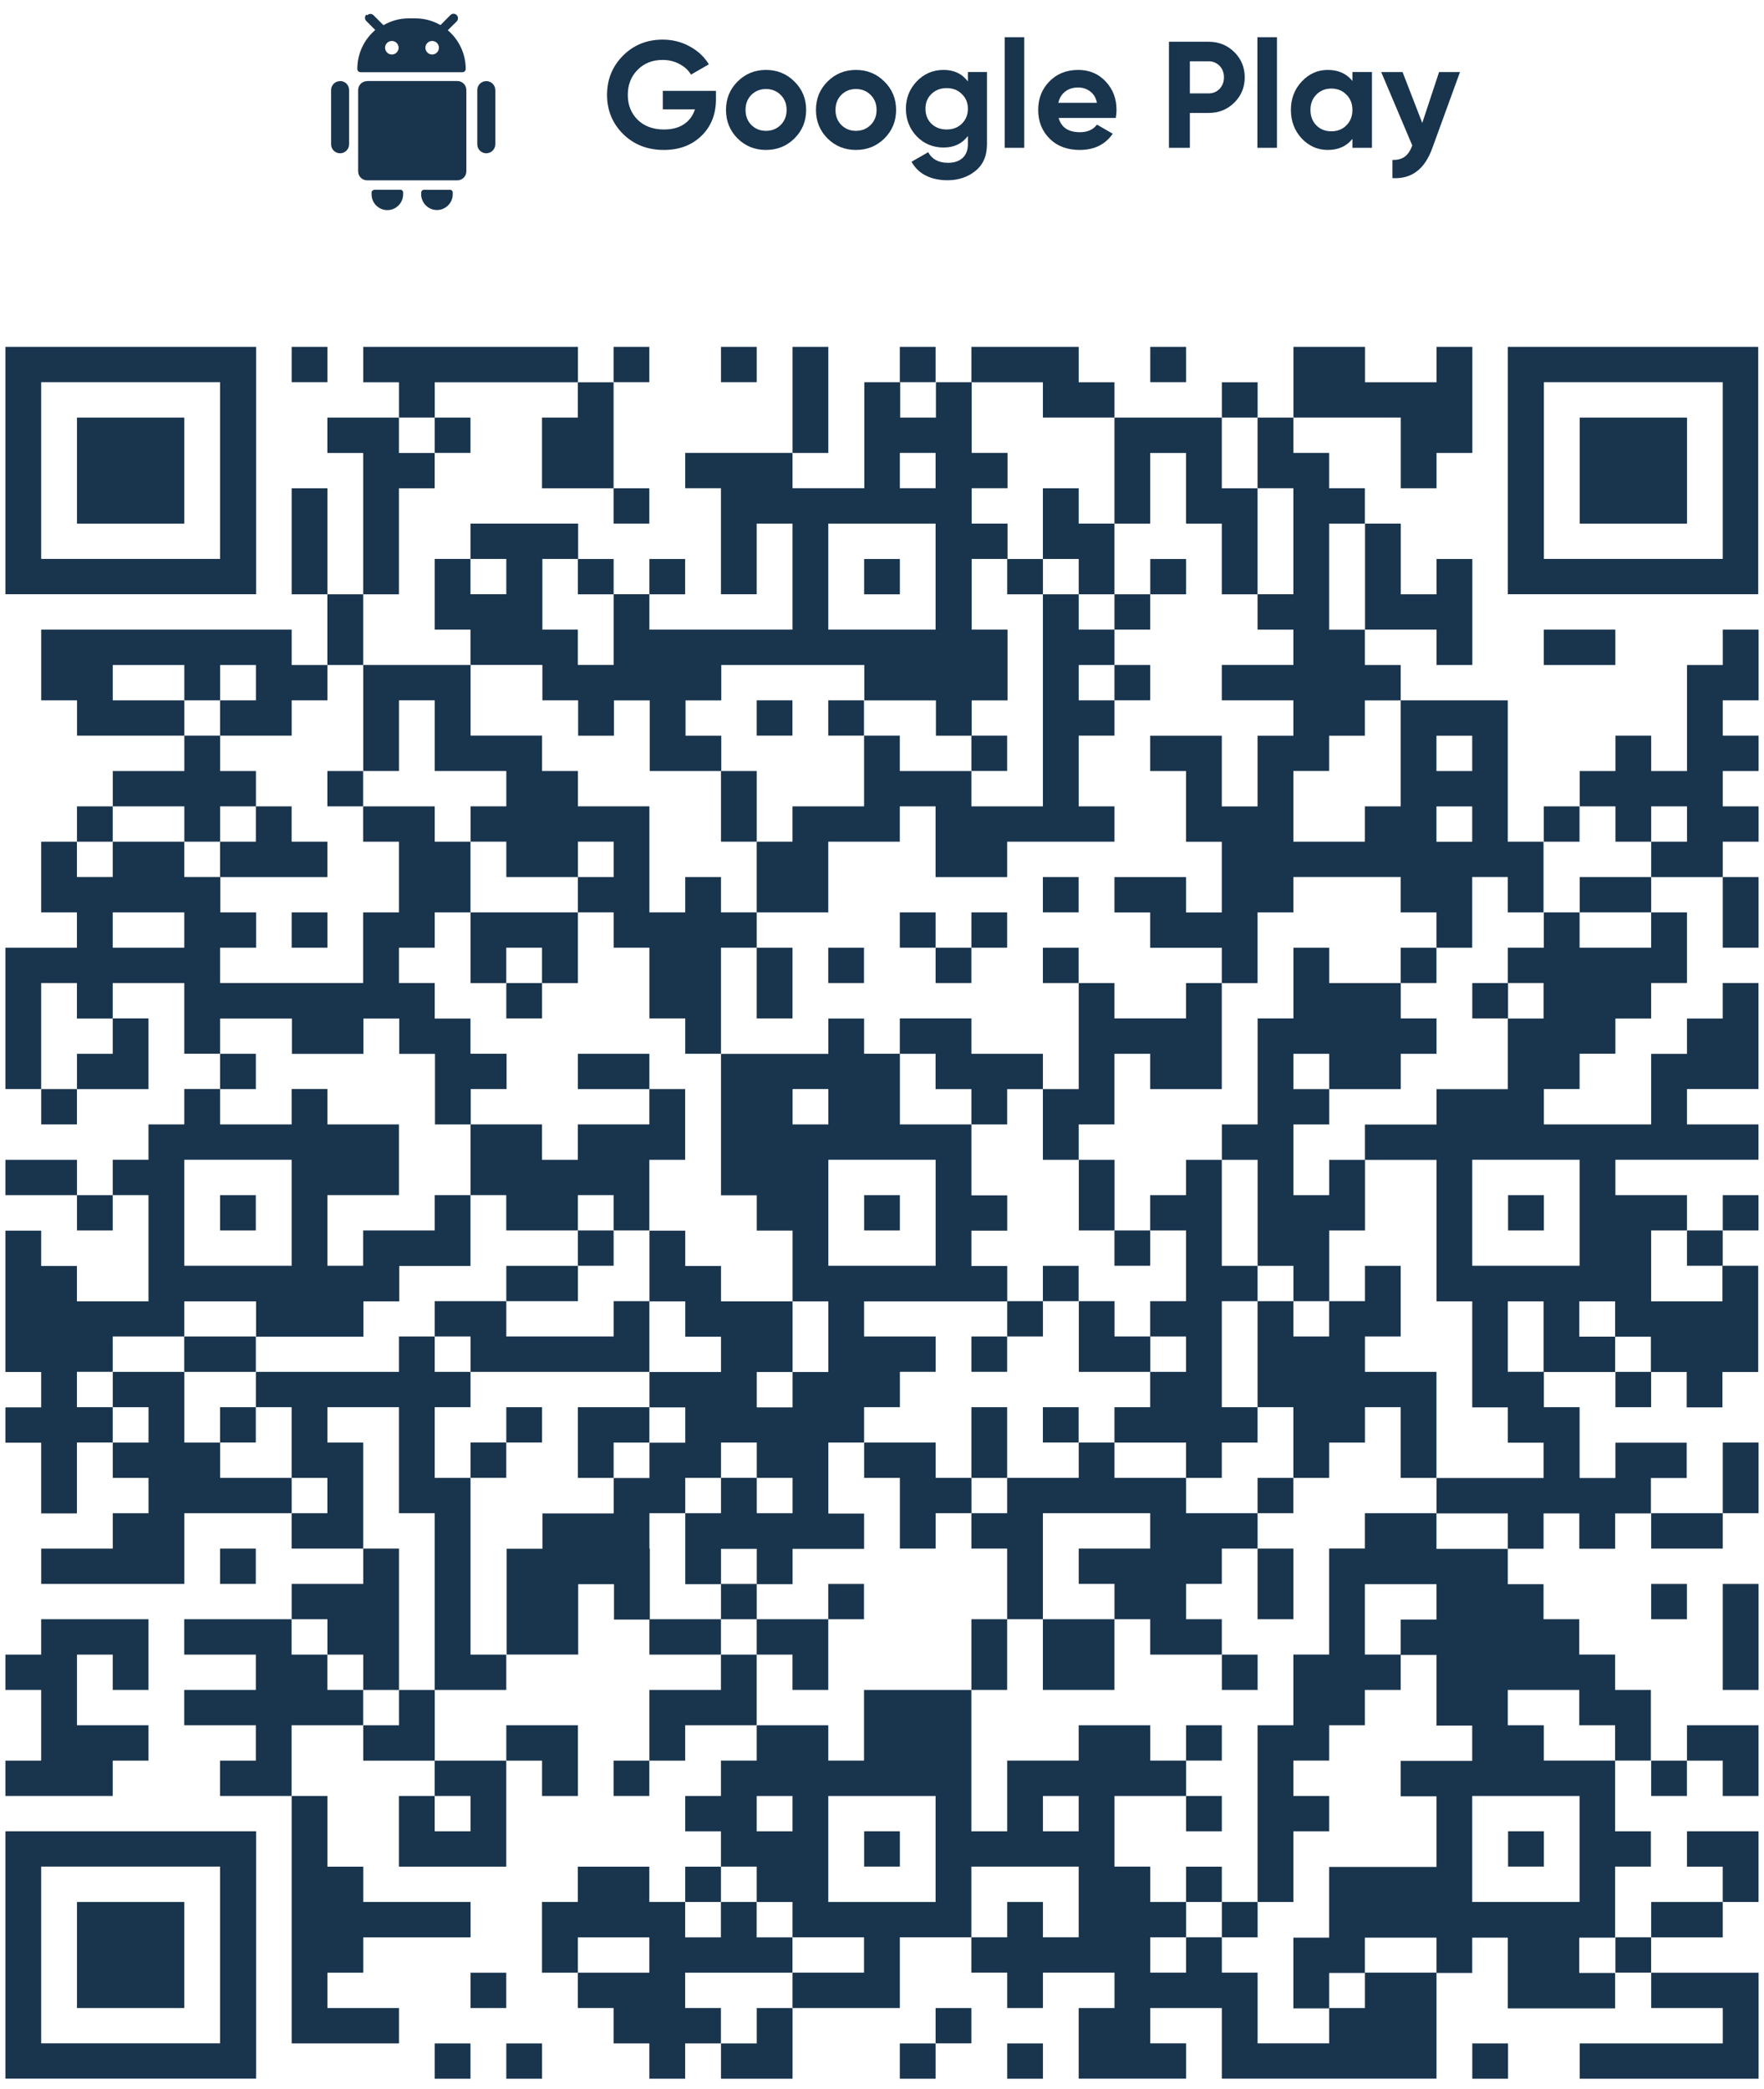 <svg width="163" height="193" viewBox="0 0 163 193" fill="none" xmlns="http://www.w3.org/2000/svg">
<path fill-rule="evenodd" clip-rule="evenodd" d="M33.934 1.411C34.093 1.245 34.359 1.245 34.518 1.411L35.434 2.328C36.118 1.928 36.926 1.695 37.776 1.695H38.359C39.209 1.695 40.018 1.92 40.701 2.32L41.618 1.395C41.776 1.228 42.043 1.228 42.201 1.395C42.359 1.553 42.359 1.82 42.201 1.978L41.376 2.795C42.393 3.653 43.034 4.945 43.034 6.378C43.034 6.536 42.901 6.67 42.734 6.67H33.318C33.151 6.67 33.018 6.536 33.018 6.37C33.018 4.928 33.659 3.636 34.676 2.77L33.851 1.945C33.684 1.778 33.684 1.511 33.851 1.353L33.934 1.411ZM36.834 4.411C36.834 4.753 36.551 5.036 36.209 5.036C35.859 5.036 35.584 4.753 35.584 4.411C35.584 4.061 35.859 3.786 36.209 3.786C36.551 3.786 36.834 4.061 36.834 4.411ZM39.934 5.036C40.276 5.036 40.559 4.753 40.559 4.411C40.559 4.061 40.276 3.786 39.934 3.786C39.584 3.786 39.309 4.061 39.309 4.411C39.309 4.753 39.584 5.036 39.934 5.036Z" fill="#19344D"/>
<path d="M31.426 7.495C30.959 7.495 30.593 7.861 30.593 8.328V13.328C30.593 13.786 30.959 14.161 31.426 14.161C31.884 14.161 32.259 13.786 32.259 13.328V8.32C32.259 7.853 31.884 7.486 31.426 7.486V7.495Z" fill="#19344D"/>
<path d="M33.926 7.495C33.459 7.495 33.093 7.861 33.093 8.328V15.828C33.093 16.286 33.459 16.661 33.926 16.661H42.259C42.718 16.661 43.093 16.286 43.093 15.828V8.32C43.093 7.853 42.718 7.486 42.259 7.486H33.926V7.495Z" fill="#19344D"/>
<path d="M44.102 8.328C44.102 7.861 44.468 7.495 44.935 7.495C45.393 7.495 45.768 7.861 45.768 8.328V13.328C45.768 13.786 45.393 14.161 44.935 14.161C44.468 14.161 44.102 13.786 44.102 13.328V8.32V8.328Z" fill="#19344D"/>
<path d="M34.584 17.544C34.442 17.544 34.334 17.653 34.334 17.786V17.953C34.334 18.753 34.984 19.411 35.792 19.411C36.592 19.411 37.251 18.753 37.251 17.953V17.778C37.251 17.636 37.134 17.528 37.001 17.528H34.567L34.584 17.544Z" fill="#19344D"/>
<path d="M38.926 17.786C38.926 17.645 39.035 17.536 39.168 17.536H41.593C41.726 17.536 41.835 17.645 41.835 17.778V17.945C41.835 18.744 41.176 19.403 40.376 19.403C39.568 19.403 38.918 18.744 38.918 17.945V17.77L38.926 17.786Z" fill="#19344D"/>
<path d="M132.976 6.657H134.908L132.36 13.657C131.996 14.665 131.511 15.393 130.904 15.841C130.307 16.298 129.56 16.503 128.664 16.457V14.777C129.149 14.786 129.532 14.683 129.812 14.469C130.101 14.254 130.33 13.909 130.498 13.433L127.628 6.657H129.602L131.422 11.361L132.976 6.657Z" fill="#19344D"/>
<path d="M124.968 6.656H126.774V13.656H124.968V12.83C124.427 13.512 123.666 13.852 122.686 13.852C121.753 13.852 120.95 13.498 120.278 12.788C119.616 12.07 119.284 11.192 119.284 10.156C119.284 9.12 119.616 8.248 120.278 7.538C120.95 6.82 121.753 6.46 122.686 6.46C123.666 6.46 124.427 6.801 124.968 7.482V6.656ZM121.636 11.584C122 11.948 122.462 12.13 123.022 12.13C123.582 12.13 124.044 11.948 124.408 11.584C124.782 11.211 124.968 10.735 124.968 10.156C124.968 9.578 124.782 9.106 124.408 8.742C124.044 8.369 123.582 8.182 123.022 8.182C122.462 8.182 122 8.369 121.636 8.742C121.272 9.106 121.09 9.578 121.09 10.156C121.09 10.735 121.272 11.211 121.636 11.584Z" fill="#19344D"/>
<path d="M116.189 13.656V3.437H117.995V13.656H116.189Z" fill="#19344D"/>
<path d="M111.67 3.856C112.612 3.856 113.406 4.174 114.05 4.808C114.694 5.443 115.016 6.222 115.016 7.146C115.016 8.07 114.694 8.85 114.05 9.484C113.406 10.119 112.612 10.436 111.67 10.436H109.948V13.656H108.016V3.856H111.67ZM111.67 8.63C112.08 8.63 112.421 8.49 112.692 8.21C112.962 7.921 113.098 7.566 113.098 7.146C113.098 6.717 112.962 6.362 112.692 6.082C112.421 5.802 112.08 5.662 111.67 5.662H109.948V8.63H111.67Z" fill="#19344D"/>
<path d="M97.823 10.898C98.065 11.776 98.723 12.214 99.797 12.214C100.487 12.214 101.01 11.981 101.365 11.514L102.821 12.354C102.13 13.353 101.113 13.852 99.769 13.852C98.611 13.852 97.683 13.502 96.983 12.802C96.283 12.102 95.933 11.22 95.933 10.156C95.933 9.102 96.278 8.224 96.969 7.524C97.659 6.815 98.546 6.46 99.629 6.46C100.655 6.46 101.5 6.815 102.163 7.524C102.835 8.234 103.171 9.111 103.171 10.156C103.171 10.39 103.147 10.637 103.101 10.898H97.823ZM97.795 9.498H101.365C101.262 9.022 101.047 8.668 100.721 8.434C100.403 8.201 100.039 8.084 99.629 8.084C99.143 8.084 98.742 8.21 98.425 8.462C98.107 8.705 97.897 9.05 97.795 9.498Z" fill="#19344D"/>
<path d="M92.838 13.656V3.437H94.644V13.656H92.838Z" fill="#19344D"/>
<path d="M89.436 6.656H91.2V13.32C91.2 14.403 90.841 15.229 90.122 15.798C89.413 16.368 88.554 16.652 87.546 16.652C86.79 16.652 86.123 16.508 85.544 16.218C84.975 15.929 84.536 15.504 84.228 14.944L85.768 14.062C86.123 14.716 86.734 15.042 87.602 15.042C88.171 15.042 88.619 14.893 88.946 14.594C89.273 14.296 89.436 13.871 89.436 13.32V12.564C88.904 13.274 88.157 13.628 87.196 13.628C86.207 13.628 85.376 13.283 84.704 12.592C84.041 11.892 83.71 11.043 83.71 10.044C83.71 9.055 84.046 8.21 84.718 7.51C85.39 6.81 86.216 6.46 87.196 6.46C88.157 6.46 88.904 6.815 89.436 7.524V6.656ZM86.062 11.43C86.435 11.785 86.907 11.962 87.476 11.962C88.045 11.962 88.512 11.785 88.876 11.43C89.249 11.066 89.436 10.604 89.436 10.044C89.436 9.494 89.249 9.041 88.876 8.686C88.512 8.322 88.045 8.14 87.476 8.14C86.907 8.14 86.435 8.322 86.062 8.686C85.698 9.041 85.516 9.494 85.516 10.044C85.516 10.604 85.698 11.066 86.062 11.43Z" fill="#19344D"/>
<path d="M81.725 12.788C81.007 13.498 80.129 13.852 79.094 13.852C78.058 13.852 77.18 13.498 76.462 12.788C75.752 12.07 75.397 11.192 75.397 10.156C75.397 9.12 75.752 8.248 76.462 7.538C77.18 6.82 78.058 6.46 79.094 6.46C80.129 6.46 81.007 6.82 81.725 7.538C82.444 8.248 82.803 9.12 82.803 10.156C82.803 11.192 82.444 12.07 81.725 12.788ZM77.736 11.542C78.1 11.906 78.552 12.088 79.094 12.088C79.635 12.088 80.088 11.906 80.451 11.542C80.816 11.178 80.998 10.716 80.998 10.156C80.998 9.596 80.816 9.134 80.451 8.77C80.088 8.406 79.635 8.224 79.094 8.224C78.552 8.224 78.1 8.406 77.736 8.77C77.381 9.134 77.204 9.596 77.204 10.156C77.204 10.716 77.381 11.178 77.736 11.542Z" fill="#19344D"/>
<path d="M73.413 12.788C72.694 13.498 71.817 13.852 70.781 13.852C69.745 13.852 68.868 13.498 68.149 12.788C67.44 12.07 67.085 11.192 67.085 10.156C67.085 9.12 67.44 8.248 68.149 7.538C68.868 6.82 69.745 6.46 70.781 6.46C71.817 6.46 72.694 6.82 73.413 7.538C74.132 8.248 74.491 9.12 74.491 10.156C74.491 11.192 74.132 12.07 73.413 12.788ZM69.423 11.542C69.787 11.906 70.24 12.088 70.781 12.088C71.322 12.088 71.775 11.906 72.139 11.542C72.503 11.178 72.685 10.716 72.685 10.156C72.685 9.596 72.503 9.134 72.139 8.77C71.775 8.406 71.322 8.224 70.781 8.224C70.24 8.224 69.787 8.406 69.423 8.77C69.068 9.134 68.891 9.596 68.891 10.156C68.891 10.716 69.068 11.178 69.423 11.542Z" fill="#19344D"/>
<path d="M66.159 8.393V9.149C66.159 10.549 65.711 11.683 64.815 12.551C63.919 13.419 62.761 13.853 61.343 13.853C59.831 13.853 58.575 13.363 57.577 12.383C56.587 11.393 56.093 10.189 56.093 8.771C56.093 7.343 56.583 6.134 57.563 5.145C58.552 4.155 59.775 3.661 61.231 3.661C62.145 3.661 62.981 3.871 63.737 4.291C64.493 4.701 65.081 5.252 65.501 5.943L63.849 6.895C63.615 6.493 63.261 6.167 62.785 5.915C62.318 5.663 61.795 5.537 61.217 5.537C60.283 5.537 59.513 5.845 58.907 6.461C58.309 7.067 58.011 7.837 58.011 8.771C58.011 9.695 58.314 10.46 58.921 11.067C59.537 11.664 60.349 11.963 61.357 11.963C62.103 11.963 62.719 11.799 63.205 11.473C63.699 11.137 64.035 10.679 64.213 10.101H61.245V8.393H66.159Z" fill="#19344D"/>
<path d="M20.33 123.471H17.026V126.74H20.33H23.64V123.471H20.33Z" fill="#19344D"/>
<path d="M46.781 133.265H43.477V136.527H46.781V133.265Z" fill="#19344D"/>
<path d="M50.088 130.003H46.784V133.266H50.088V130.003Z" fill="#19344D"/>
<path d="M43.477 90.822H46.781V87.552H50.085V90.822H53.395V87.552V84.29H50.085H46.781H43.477V87.552V90.822Z" fill="#19344D"/>
<path d="M50.088 90.822H46.784V94.085H50.088V90.822Z" fill="#19344D"/>
<path d="M23.637 130.003H20.333V133.266H23.637V130.003Z" fill="#19344D"/>
<path d="M33.554 71.231H30.25V74.495H33.554V71.231Z" fill="#19344D"/>
<path d="M26.947 81.028H30.25V77.759H26.947V74.496H23.643V77.759H20.333V81.028H23.643H26.947Z" fill="#19344D"/>
<path d="M53.398 130.003V133.272V136.535H56.701V133.272H60.005V130.003H56.701H53.398Z" fill="#19344D"/>
<path d="M7.114 165.919H10.417V162.656H13.721V159.388H10.417H7.114V156.124V152.861H10.417V156.124H13.721V152.861V149.592H10.417H7.114H3.804V152.861H0.5V156.124H3.804V159.388V162.656H0.5V165.919H3.804H7.114Z" fill="#19344D"/>
<path d="M159.188 149.594V152.863V156.126H162.498V152.863V149.594V146.332H159.188V149.594Z" fill="#19344D"/>
<path d="M159.188 87.552H162.498V84.289V81.026H159.188V84.289V87.552Z" fill="#19344D"/>
<path d="M162.492 110.413H159.188V113.675H162.492V110.413Z" fill="#19344D"/>
<path d="M96.371 188.781H93.067V192.044H96.371V188.781Z" fill="#19344D"/>
<path d="M152.571 126.741H149.268V130.004H152.571V126.741Z" fill="#19344D"/>
<path d="M89.758 185.513H86.454V188.775H89.758V185.513Z" fill="#19344D"/>
<path d="M159.188 178.986V175.716H155.884H152.574V178.986H155.884H159.188Z" fill="#19344D"/>
<path d="M162.498 136.533V133.271H159.188V136.533V139.797H162.498V136.533Z" fill="#19344D"/>
<path d="M155.878 162.656H152.574V165.919H155.878V162.656Z" fill="#19344D"/>
<path d="M162.496 172.452V169.182H159.186H155.882V172.452H159.186V175.714H162.496V172.452Z" fill="#19344D"/>
<path d="M155.884 143.067H159.188V139.797H155.884H152.574V143.067H155.884Z" fill="#19344D"/>
<path d="M159.186 165.92H162.496V162.657V159.388H159.186H155.882V162.657H159.186V165.92Z" fill="#19344D"/>
<path d="M139.349 188.781H136.045V192.044H139.349V188.781Z" fill="#19344D"/>
<path d="M30.255 32.044H26.951V35.307H30.255V32.044Z" fill="#19344D"/>
<path d="M56.701 97.354H53.398V100.617H56.701H60.005V97.354H56.701Z" fill="#19344D"/>
<path d="M7.108 54.898H23.663V32.044H0.5V54.898H7.108ZM3.804 48.372V35.307H20.335V51.635H3.804V48.372Z" fill="#19344D"/>
<path d="M13.721 48.374H17.031V45.111V41.848V38.579H13.721H10.417H7.113V41.848V45.111V48.374H10.417H13.721Z" fill="#19344D"/>
<path d="M69.925 32.044H66.621V35.307H69.925V32.044Z" fill="#19344D"/>
<path d="M109.595 32.044H106.291V35.307H109.595V32.044Z" fill="#19344D"/>
<path d="M46.78 182.249H43.477V185.512H46.78V182.249Z" fill="#19344D"/>
<path d="M86.451 188.781H83.147V192.044H86.451V188.781Z" fill="#19344D"/>
<path d="M50.088 188.781H46.784V192.044H50.088V188.781Z" fill="#19344D"/>
<path d="M10.417 175.716H7.113V178.986V182.249V185.512H10.417H13.721H17.031V182.249V178.986V175.716H13.721H10.417Z" fill="#19344D"/>
<path d="M17.031 169.182H0.5V192.035H23.663V169.182H17.031ZM20.335 175.714V188.772H3.804V172.445H20.335V175.714Z" fill="#19344D"/>
<path d="M43.474 188.781H40.17V192.044H43.474V188.781Z" fill="#19344D"/>
<path d="M33.56 58.168V54.905H30.25V58.168V61.437H33.56V58.168Z" fill="#19344D"/>
<path d="M63.307 51.643H60.003V54.906H63.307V51.643Z" fill="#19344D"/>
<path d="M69.925 146.332H66.621V149.594H69.925V146.332Z" fill="#19344D"/>
<path d="M76.538 38.577V35.314V32.044H73.234V35.314V38.577V41.846H76.538V38.577Z" fill="#19344D"/>
<path d="M86.451 32.044H83.147V35.307H86.451V32.044Z" fill="#19344D"/>
<path d="M43.474 38.579H40.17V41.842H43.474V38.579Z" fill="#19344D"/>
<path d="M36.864 51.643V48.374V45.111H40.167V41.848H36.864V38.579H33.56H30.25V41.848H33.56V45.111V48.374V51.643V54.906H36.864V51.643Z" fill="#19344D"/>
<path d="M126.132 38.577H129.436V41.846V45.109H132.74V41.846H136.05V38.577V35.314V32.044H132.74V35.314H129.436H126.132V32.044H122.822H119.519V35.314V38.577H122.822H126.132Z" fill="#19344D"/>
<path d="M73.23 152.861V156.124H76.534V152.861V149.592H73.23H69.92V152.861H73.23Z" fill="#19344D"/>
<path d="M79.837 146.332H76.533V149.594H79.837V146.332Z" fill="#19344D"/>
<path d="M145.954 74.496H142.65V77.759H145.954V74.496Z" fill="#19344D"/>
<path d="M40.172 35.314H43.482H46.786H50.089H53.399V32.044H50.089H46.786H43.482H40.172H36.868H33.565V35.314H36.868V38.577H40.172V35.314Z" fill="#19344D"/>
<path d="M116.208 35.315H112.904V38.578H116.208V35.315Z" fill="#19344D"/>
<path d="M7.11 100.616H3.807V103.879H7.11V100.616Z" fill="#19344D"/>
<path d="M43.477 165.919V169.183H40.167V165.919H36.863V169.183V172.451H40.167H43.477H46.781V169.183V165.919V162.656H43.477H40.167V165.919H43.477Z" fill="#19344D"/>
<path d="M26.951 172.453V175.715V178.984V182.247V185.511V188.779H30.255H33.565H36.869V185.511H33.565H30.255V182.247H33.565V178.984H36.869H40.172H43.482V175.715H40.172H36.869H33.565V172.453H30.255V169.183V165.92H26.951V169.183V172.453Z" fill="#19344D"/>
<path d="M10.417 110.413H7.113V113.675H10.417V110.413Z" fill="#19344D"/>
<path d="M50.088 165.92H53.398V162.657V159.388H50.088H46.784V162.657H50.088V165.92Z" fill="#19344D"/>
<path d="M152.571 178.979H149.268V182.242H152.571V178.979Z" fill="#19344D"/>
<path d="M60 162.656H56.696V165.919H60V162.656Z" fill="#19344D"/>
<path d="M60 32.044H56.696V35.307H60V32.044Z" fill="#19344D"/>
<path d="M60 45.109H56.696V48.372H60V45.109Z" fill="#19344D"/>
<path d="M50.083 38.578V41.847V45.11H53.393H56.697V41.847V38.578V35.315H53.393V38.578H50.083Z" fill="#19344D"/>
<path d="M30.255 48.372V45.109H26.951V48.372V51.641V54.904H30.255V51.641V48.372Z" fill="#19344D"/>
<path d="M155.886 185.512H159.19V188.78H155.886H152.576H149.272H145.969V192.043H149.272H152.576H155.886H159.19H162.5V188.78V185.512V182.249H159.19H155.886H152.576V185.512H155.886Z" fill="#19344D"/>
<path d="M3.804 107.15H0.5V110.413H3.804H7.114V107.15H3.804Z" fill="#19344D"/>
<path d="M43.478 149.593V146.331V143.067V139.798V136.535H40.169V133.272V130.003H43.478V126.74H40.169V123.471H36.865V126.74H33.561H30.251H26.947H23.644V130.003H26.947V133.272V136.535H30.251V139.798H26.947V143.067H30.251H33.561V139.798V136.535V133.272H30.251V130.003H33.561H36.865V133.272V136.535V139.798H40.169V143.067V146.331V149.593V152.862V156.125H43.478H46.782V152.862H43.478V149.593Z" fill="#19344D"/>
<path d="M23.663 94.099H26.973V97.361H33.581V94.099H36.891V97.361H40.194V103.881H43.498V100.612H46.808V97.349H43.474V94.099H40.17V90.817H36.866V87.553H40.17V84.291H43.474V77.759H40.17V74.496H33.556V77.759H36.866V84.291H33.556V90.817H20.335V87.553H23.663V84.291H20.36V81.022H17.031V77.759H10.417V81.022H7.108V77.759H3.804V84.291H7.108V87.553H0.5V100.612H3.804V90.817H7.108V94.099H10.417V90.817H17.031V97.349H20.335V94.099H23.663ZM13.721 87.553H10.417V84.291H17.031V87.553H13.721Z" fill="#19344D"/>
<path d="M7.113 97.355V100.618H10.417H13.721V97.355V94.086H10.417V97.355H7.113Z" fill="#19344D"/>
<path d="M10.417 74.496H7.113V77.759H10.417V74.496Z" fill="#19344D"/>
<path d="M17.035 74.496V77.758H20.338V74.496H23.648V71.233H20.338V67.963H17.035V71.233H13.725H10.421V74.496H13.725H17.035Z" fill="#19344D"/>
<path d="M23.641 97.354H20.337V100.617H23.641V97.354Z" fill="#19344D"/>
<path d="M7.108 130.002V126.733H10.417V123.47H17.031V120.225H23.663V123.488H33.581V120.225H36.891V116.956H43.474V110.411H40.17V113.675H33.556V116.938H30.252V110.411H36.866V103.88H30.252V100.61H26.948V103.88H20.335V100.61H17.031V103.88H13.721V107.143H10.417V110.411H13.721V120.225H7.108V116.956H3.804V113.693H0.5V126.751H3.804V130.021H0.5V133.283H3.804V139.816H7.108V133.265H10.417V130.002H7.108ZM17.031 113.675V107.143H26.948V116.938H17.031V113.675Z" fill="#19344D"/>
<path d="M30.255 152.862H33.565V156.126H36.869V152.862V149.593V146.331V143.067H33.565V146.331H30.255H26.951V149.593H30.255V152.862Z" fill="#19344D"/>
<path d="M30.247 156.124V152.861H26.944V149.592H23.64H20.33H17.026V152.861H20.33H23.64V156.124H20.33H17.026V159.388H20.33H23.64V162.656H20.33V165.919H23.64H26.944V162.656V159.388H30.247H33.557V156.124H30.247Z" fill="#19344D"/>
<path d="M23.648 136.536H20.338V133.274H17.034V130.004V126.741H13.724H10.42V130.004H13.724V133.274H10.42V136.536H13.724V139.799H10.42V143.069H7.117H3.807V146.332H7.117H10.42H13.724H17.034V143.069V139.799H20.338H23.648H26.951V136.536H23.648Z" fill="#19344D"/>
<path d="M13.724 64.701H10.42V61.438H13.724H17.034V64.701H20.338V61.438H23.648V64.701H20.338V67.964H23.648H26.951V64.701H30.255V61.438H26.951V58.169H23.648H20.338H17.034H13.724H10.42H7.117H3.807V61.438V64.701H7.117V67.964H10.42H13.724H17.034V64.701H13.724Z" fill="#19344D"/>
<path d="M23.637 110.413H20.333V113.675H23.637V110.413Z" fill="#19344D"/>
<path d="M83.152 51.643H79.849V54.906H83.152V51.643Z" fill="#19344D"/>
<path d="M116.202 45.105H119.512V54.9H116.202V58.169H119.512V61.432H112.899V64.701H119.512V67.97H116.202V74.502H112.899V67.97H106.284V71.233H109.594V77.765H112.899V84.297H109.594V81.028H102.98V84.297H106.284V87.56H112.899V90.823H116.202V84.292H119.512V81.022H129.43V84.292H132.733V87.554H136.037V81.022H139.322V84.292H142.626V77.759H139.322V64.701H129.43V74.496H126.12V77.759H119.512V71.227H122.816V67.97H126.12V64.707H129.43V61.438H126.12V58.175H122.816V48.374H126.12V45.105H122.816V41.842H119.512V38.579H116.202V45.105ZM132.733 67.97H136.037V71.233H132.733V67.97ZM136.037 74.502V77.765H132.733V74.502H136.037Z" fill="#19344D"/>
<path d="M102.98 45.111V48.374H106.284V45.111V41.848H109.594V45.111V48.374H112.899V51.643V54.906H116.202V51.643V48.374V45.111H112.899V41.848V38.579H109.594H106.284H102.98V41.848V45.111Z" fill="#19344D"/>
<path d="M126.132 54.905V58.168H129.436H132.739V61.437H136.049V58.168V54.905V51.642H132.739V54.905H129.436V51.642V48.373H126.132V51.642V54.905Z" fill="#19344D"/>
<path d="M96.368 35.314V38.577H99.678H102.982V35.314H99.678V32.044H96.368H93.064H89.761V35.314H93.064H96.368Z" fill="#19344D"/>
<path d="M139.349 90.822H136.045V94.085H139.349V90.822Z" fill="#19344D"/>
<path d="M30.255 84.29H26.951V87.552H30.255V84.29Z" fill="#19344D"/>
<path d="M33.565 67.961V71.23H36.868V67.961V64.698H40.172V67.961V71.23H43.482H46.786V74.493H43.482V77.756H46.786V81.026H50.089H53.399V77.756H56.703V81.026H53.399V84.289H56.703V87.551H60.007V90.821V94.084H63.317V97.352H66.621V94.084V90.821V87.551H69.924V84.289H66.621V81.026H63.317V84.289H60.007V81.026V77.756V74.493H56.703H53.399V71.23H50.089V67.961H46.786H43.482V64.698V61.435H40.172H36.868H33.565V64.698V67.961Z" fill="#19344D"/>
<path d="M50.118 61.431V64.7H53.422V67.969H56.732V64.706H60.036V71.232H66.649V67.969H63.346V64.706H66.649V61.437H79.87V64.706H86.484V67.969H89.788V64.706H93.098V58.168H89.788V51.636H93.098V48.373H89.788V45.104H93.098V41.841H89.788V35.309H86.484V38.578H83.18V35.309H79.87V45.104H73.232V41.841H63.315V45.104H66.618V54.899H69.922V48.373H73.232V58.168H60.005V54.899H56.701V61.431H53.391V58.168H50.118V51.636H53.422V48.373H43.474V51.636H46.784V54.899H43.474V51.636H40.17V58.168H43.474V61.431H50.118ZM83.15 41.841H86.453V45.104H83.15V41.841ZM76.536 54.899V48.373H86.453V58.168H76.536V54.899Z" fill="#19344D"/>
<path d="M36.868 159.389H33.565V162.658H36.868H40.172V159.389V156.126H36.868V159.389Z" fill="#19344D"/>
<path d="M56.701 51.643H53.398V54.906H56.701V51.643Z" fill="#19344D"/>
<path d="M159.187 32.044H139.327V54.898H162.466V32.044H159.187ZM159.187 38.577V51.635H142.656V35.307H159.187V38.577Z" fill="#19344D"/>
<path d="M159.19 61.438H155.886V64.701V67.964V71.233H152.576V67.964H149.272V71.233H145.969V74.496H149.272V77.759H152.576V74.496H155.886V77.759H152.576V81.029H155.886H159.19V77.759H162.5V74.496H159.19V71.233H162.5V67.964H159.19V64.701H162.5V61.438V58.169H159.19V61.438Z" fill="#19344D"/>
<path d="M83.152 110.413H79.849V113.675H83.152V110.413Z" fill="#19344D"/>
<path d="M145.969 81.026V84.289H149.272H152.576V81.026H149.272H145.969Z" fill="#19344D"/>
<path d="M149.269 87.552H145.959V84.29H142.655V87.552H139.326V90.816H142.63V94.097H139.326V100.623H132.738V103.892H126.124V107.156H132.738V120.225H136.041V130.021H139.326V133.283H142.63V136.547H132.738V139.816H139.326V143.079H142.63V139.816H145.934V143.079H149.244V139.816H152.547V136.547H155.857V133.283H149.269V136.547H145.959V130.002H142.655V126.733H139.326V120.225H142.63V126.752H149.244V123.488H145.934V120.225H149.244V123.488H152.547V126.752H155.857V130.021H159.161V126.752H162.465V116.938H159.161V120.225H152.572V113.675H155.882V110.412H149.269V107.143H162.49V103.88H155.882V100.611H162.49V90.816H159.186V94.097H155.882V97.36H152.572V103.88H142.655V100.611H145.959V97.348H149.269V94.097H152.572V90.816H155.882V84.29H152.572V87.552H149.269ZM145.959 107.143V116.938H136.041V107.143H145.959Z" fill="#19344D"/>
<path d="M142.655 110.413H139.352V113.675H142.655V110.413Z" fill="#19344D"/>
<path d="M159.186 113.675H155.882V116.938H159.186V113.675Z" fill="#19344D"/>
<path d="M23.637 143.067H20.333V146.331H23.637V143.067Z" fill="#19344D"/>
<path d="M122.822 110.414H119.518V107.151V103.882H122.822V100.619H119.518V97.355H122.822V100.619H126.132H129.435V97.355H132.739V94.087H129.435V90.824H126.132H122.822V87.554H119.518V90.824V94.087H116.208V97.355V100.619V103.882H112.904V107.151H116.208V110.414V113.677V116.946H119.518V120.209H122.822V116.946V113.677H126.132V110.414V107.151H122.822V110.414Z" fill="#19344D"/>
<path d="M149.272 38.579H145.969V41.848V45.111V48.374H149.272H152.576H155.886V45.111V41.848V38.579H152.576H149.272Z" fill="#19344D"/>
<path d="M149.264 61.438V58.169H145.96H142.65V61.438H145.96H149.264Z" fill="#19344D"/>
<path d="M155.878 146.332H152.574V149.594H155.878V146.332Z" fill="#19344D"/>
<path d="M69.92 152.862H66.617V156.125H63.313H60.003V159.388V162.657H63.313V159.388H66.617H69.92V156.125V152.862Z" fill="#19344D"/>
<path d="M63.31 185.51V182.247H66.614H69.918H73.228V178.984H69.918V175.714H66.614V178.984H63.31V175.714H60V172.452H56.697H53.393V175.714H50.083V178.984V182.247H53.393V178.984H56.697H60V182.247H56.697H53.393V185.51H56.697V188.779H60V192.042H63.31V188.779H66.614V185.51H63.31Z" fill="#19344D"/>
<path d="M66.618 172.452H63.315V175.714H66.618V172.452Z" fill="#19344D"/>
<path d="M132.734 143.061V139.797H126.12V143.061H122.817V152.856H119.512V159.388H116.203V175.715H119.512V169.183H122.817V165.92H119.512V162.651H122.817V159.388H126.12V156.125H129.43V152.856H126.12V146.354H132.734V149.623H129.43V152.886H132.734V159.418H136.038V162.681H129.43V165.951H132.734V172.476H122.817V179.009H119.512V185.541H122.817V182.271H126.12V179.009H132.734V182.271H136.038V179.009H139.323V185.541H149.24V182.271H145.93V179.009H149.24V172.446H152.544V169.183H149.24V162.651H142.651V159.388H139.323V156.125H145.93V159.388H149.24V162.651H152.544V156.125H149.24V152.856H145.93V149.592H142.627V146.354H139.323V143.091H132.734V143.061ZM145.955 165.92V175.715H136.038V165.92H145.955Z" fill="#19344D"/>
<path d="M60.01 143.061V139.798H63.32V136.53H66.623V133.267H69.927V136.53H73.237V139.798H69.927V136.53H66.623V139.798H63.32V146.355H66.623V143.091H69.927V146.355H73.237V143.091H79.845V139.829H76.541V133.267H79.845V130.003H83.154V126.734H86.458V123.471H79.845V120.226H93.072V116.957H89.762V113.694H93.072V110.431H89.762V103.881H83.154V97.349H79.845V94.098H76.541V97.361H66.623V110.425H69.927V113.688H73.237V120.226H76.541V126.752H73.237V130.022H69.927V126.752H73.237V120.226H66.623V116.957H63.32V113.694H60.01V120.226H63.32V123.489H66.623V126.752H60.01V130.022H63.32V133.284H60.01V136.547H56.706V139.817H50.123V143.08H46.819V152.856H53.427V146.355H56.737V149.624H60.041V143.061H60.01ZM76.541 100.611V103.881H73.237V100.611H76.541ZM76.541 113.676V107.144H86.458V116.939H76.541V113.676Z" fill="#19344D"/>
<path d="M63.313 149.592H60.003V152.861H63.313H66.617V149.592H63.313Z" fill="#19344D"/>
<path d="M142.655 169.182H139.352V172.445H142.655V169.182Z" fill="#19344D"/>
<path d="M69.925 188.781H66.621V192.044H69.925H73.235V188.781V185.513H69.925V188.781Z" fill="#19344D"/>
<path d="M126.123 182.242V185.512H122.819V188.774H116.206V182.242H112.902V178.979H109.598V182.242H106.288V178.979H109.598V175.716H106.288V172.447H102.984V165.921H109.598V162.652H106.288V159.389H99.674V162.652H93.067V169.184H89.757V156.126H79.839V162.652H76.536V159.389H69.922V162.652H66.618V165.921H63.315V169.184H66.618V172.447H69.922V175.716H73.232V178.979H79.839V182.242H73.232V185.512H83.149V178.979H89.757V172.447H99.674V178.979H96.371V175.716H93.067V178.979H89.757V182.242H93.067V185.512H96.371V182.242H102.984V185.512H99.674V192.037H109.598V188.774H106.288V185.512H112.902V192.037H132.737V182.242H126.123ZM69.922 165.921H73.232V169.184H69.922V165.921ZM86.453 175.716H76.536V165.921H86.453V175.716ZM96.371 169.184V165.921H99.674V169.184H96.371Z" fill="#19344D"/>
<path d="M83.152 169.182H79.849V172.445H83.152V169.182Z" fill="#19344D"/>
<path d="M69.92 94.087H73.23V90.824V87.554H69.92V90.824V94.087Z" fill="#19344D"/>
<path d="M96.371 51.643H93.067V54.906H96.371V51.643Z" fill="#19344D"/>
<path d="M132.734 130.003V126.74H129.43H126.127V123.47H129.43V120.208V116.945H126.127V120.208H122.817V123.47H119.512V120.208H116.203V123.47V126.74V130.003H119.512V133.272V136.535H122.817V133.272H126.127V130.003H129.43V133.272V136.535H132.734V133.272V130.003Z" fill="#19344D"/>
<path d="M102.989 107.15H99.686V110.413V113.676H102.989V110.413V107.15Z" fill="#19344D"/>
<path d="M132.734 87.554H129.431V90.817H132.734V87.554Z" fill="#19344D"/>
<path d="M99.67 87.554H96.366V90.817H99.67V87.554Z" fill="#19344D"/>
<path d="M99.676 54.904H102.98V51.641V48.372H99.676V45.109H96.366V48.372V51.641H99.676V54.904Z" fill="#19344D"/>
<path d="M106.284 61.435H102.98V64.698H106.284V61.435Z" fill="#19344D"/>
<path d="M106.284 113.675H102.98V116.938H106.284V113.675Z" fill="#19344D"/>
<path d="M109.595 51.643H106.291V54.906H109.595V51.643Z" fill="#19344D"/>
<path d="M106.284 54.905H102.98V58.168H106.284V54.905Z" fill="#19344D"/>
<path d="M109.593 94.085H106.284H102.98V90.822H99.676V94.085V97.354V100.617H96.366V103.88V107.15H99.676V103.88H102.98V100.617V97.354H106.284V100.617H109.593H112.897V97.354V94.085V90.822H109.593V94.085Z" fill="#19344D"/>
<path d="M109.594 110.413H106.284V113.676H109.594V116.945V120.209H106.284V123.471H109.594V126.74H106.284V130.004H102.98V133.273H106.284H109.594V136.535H112.899V133.273H116.202V130.004H112.899V126.74V123.471V120.209H116.202V116.945H112.899V113.676V110.413V107.15H109.594V110.413Z" fill="#19344D"/>
<path d="M116.203 149.593H119.512V146.331V143.067H116.203V146.331V149.593Z" fill="#19344D"/>
<path d="M60.001 107.149H63.311V103.879V100.616H60.001V103.879H56.698H53.394V107.149H50.084V103.879H46.78H43.477V107.149V110.411H46.78V113.674H50.084H53.394V110.411H56.698V113.674H60.001V110.411V107.149Z" fill="#19344D"/>
<path d="M46.784 116.945V120.208H50.088H53.398V116.945H50.088H46.784Z" fill="#19344D"/>
<path d="M116.208 152.862H112.904V156.125H116.208V152.862Z" fill="#19344D"/>
<path d="M56.701 123.469H53.397H50.087H46.784V120.207H43.48H40.17V123.469H43.48V126.739H46.784H50.087H53.397H56.701H60.005V123.469V120.207H56.701V123.469Z" fill="#19344D"/>
<path d="M99.67 130.003H96.366V133.266H99.67V130.003Z" fill="#19344D"/>
<path d="M102.989 123.469V120.207H99.686V123.469V126.739H102.989H106.293V123.469H102.989Z" fill="#19344D"/>
<path d="M99.67 116.945H96.366V120.208H99.67V116.945Z" fill="#19344D"/>
<path d="M93.064 130.003H89.761V133.272V136.535H93.064V133.272V130.003Z" fill="#19344D"/>
<path d="M96.366 149.592V152.861V156.124H99.676H102.98V152.861V149.592H99.676H96.366Z" fill="#19344D"/>
<path d="M119.507 136.535H116.203V139.798H119.507V136.535Z" fill="#19344D"/>
<path d="M86.456 136.533V133.271H83.152H79.849V136.533H83.152V139.797V143.066H86.456V139.797H89.766V136.533H86.456Z" fill="#19344D"/>
<path d="M93.064 152.861V149.592H89.761V152.861V156.124H93.064V152.861Z" fill="#19344D"/>
<path d="M96.368 146.329V143.066V139.797H99.678H102.982H106.286V143.066H102.982H99.678V146.329H102.982V149.592H106.286V152.861H109.596H112.9V149.592H109.596V146.329H112.9V143.066H116.204V139.797H112.9H109.596V136.533H106.286H102.982V133.271H99.678V136.533H96.368H93.064V139.797H89.761V143.066H93.064V146.329V149.592H96.368V146.329Z" fill="#19344D"/>
<path d="M93.064 123.471H89.761V126.734H93.064V123.471Z" fill="#19344D"/>
<path d="M96.371 120.207H93.067V123.469H96.371V120.207Z" fill="#19344D"/>
<path d="M93.065 100.618H96.369V97.355H93.065H89.761V94.086H86.451H83.147V97.355H86.451V100.618H89.761V103.881H93.065V100.618Z" fill="#19344D"/>
<path d="M112.901 159.388H109.598V162.651H112.901V159.388Z" fill="#19344D"/>
<path d="M112.901 172.452H109.598V175.714H112.901V172.452Z" fill="#19344D"/>
<path d="M116.208 175.716H112.904V178.98H116.208V175.716Z" fill="#19344D"/>
<path d="M112.901 165.92H109.598V169.183H112.901V165.92Z" fill="#19344D"/>
<path d="M86.451 84.29H83.147V87.552H86.451V84.29Z" fill="#19344D"/>
<path d="M76.534 84.291V81.028V77.758H79.844H83.147V74.496H86.451V77.758V81.028H89.761H93.065V77.758H96.368H99.678H102.982V74.496H99.678V71.233V67.963H102.982V64.7H99.678V61.437H102.982V58.168H99.678V54.905H96.368V58.168V61.437V64.7V67.963V71.233V74.496H93.065H89.761V71.233H86.451H83.147V67.963H79.844V71.233V74.496H76.534H73.23V77.758H69.92V81.028V84.291H73.23H76.534Z" fill="#19344D"/>
<path d="M73.224 64.699H69.92V67.962H73.224V64.699Z" fill="#19344D"/>
<path d="M79.837 87.554H76.533V90.817H79.837V87.554Z" fill="#19344D"/>
<path d="M69.925 71.231H66.621V74.495V77.757H69.925V74.495V71.231Z" fill="#19344D"/>
<path d="M56.701 113.675H53.398V116.938H56.701V113.675Z" fill="#19344D"/>
<path d="M79.837 64.699H76.533V67.962H79.837V64.699Z" fill="#19344D"/>
<path d="M89.758 87.554H86.454V90.817H89.758V87.554Z" fill="#19344D"/>
<path d="M93.064 84.29H89.761V87.552H93.064V84.29Z" fill="#19344D"/>
<path d="M99.67 81.026H96.366V84.289H99.67V81.026Z" fill="#19344D"/>
<path d="M93.064 67.963H89.761V71.226H93.064V67.963Z" fill="#19344D"/>
</svg>
